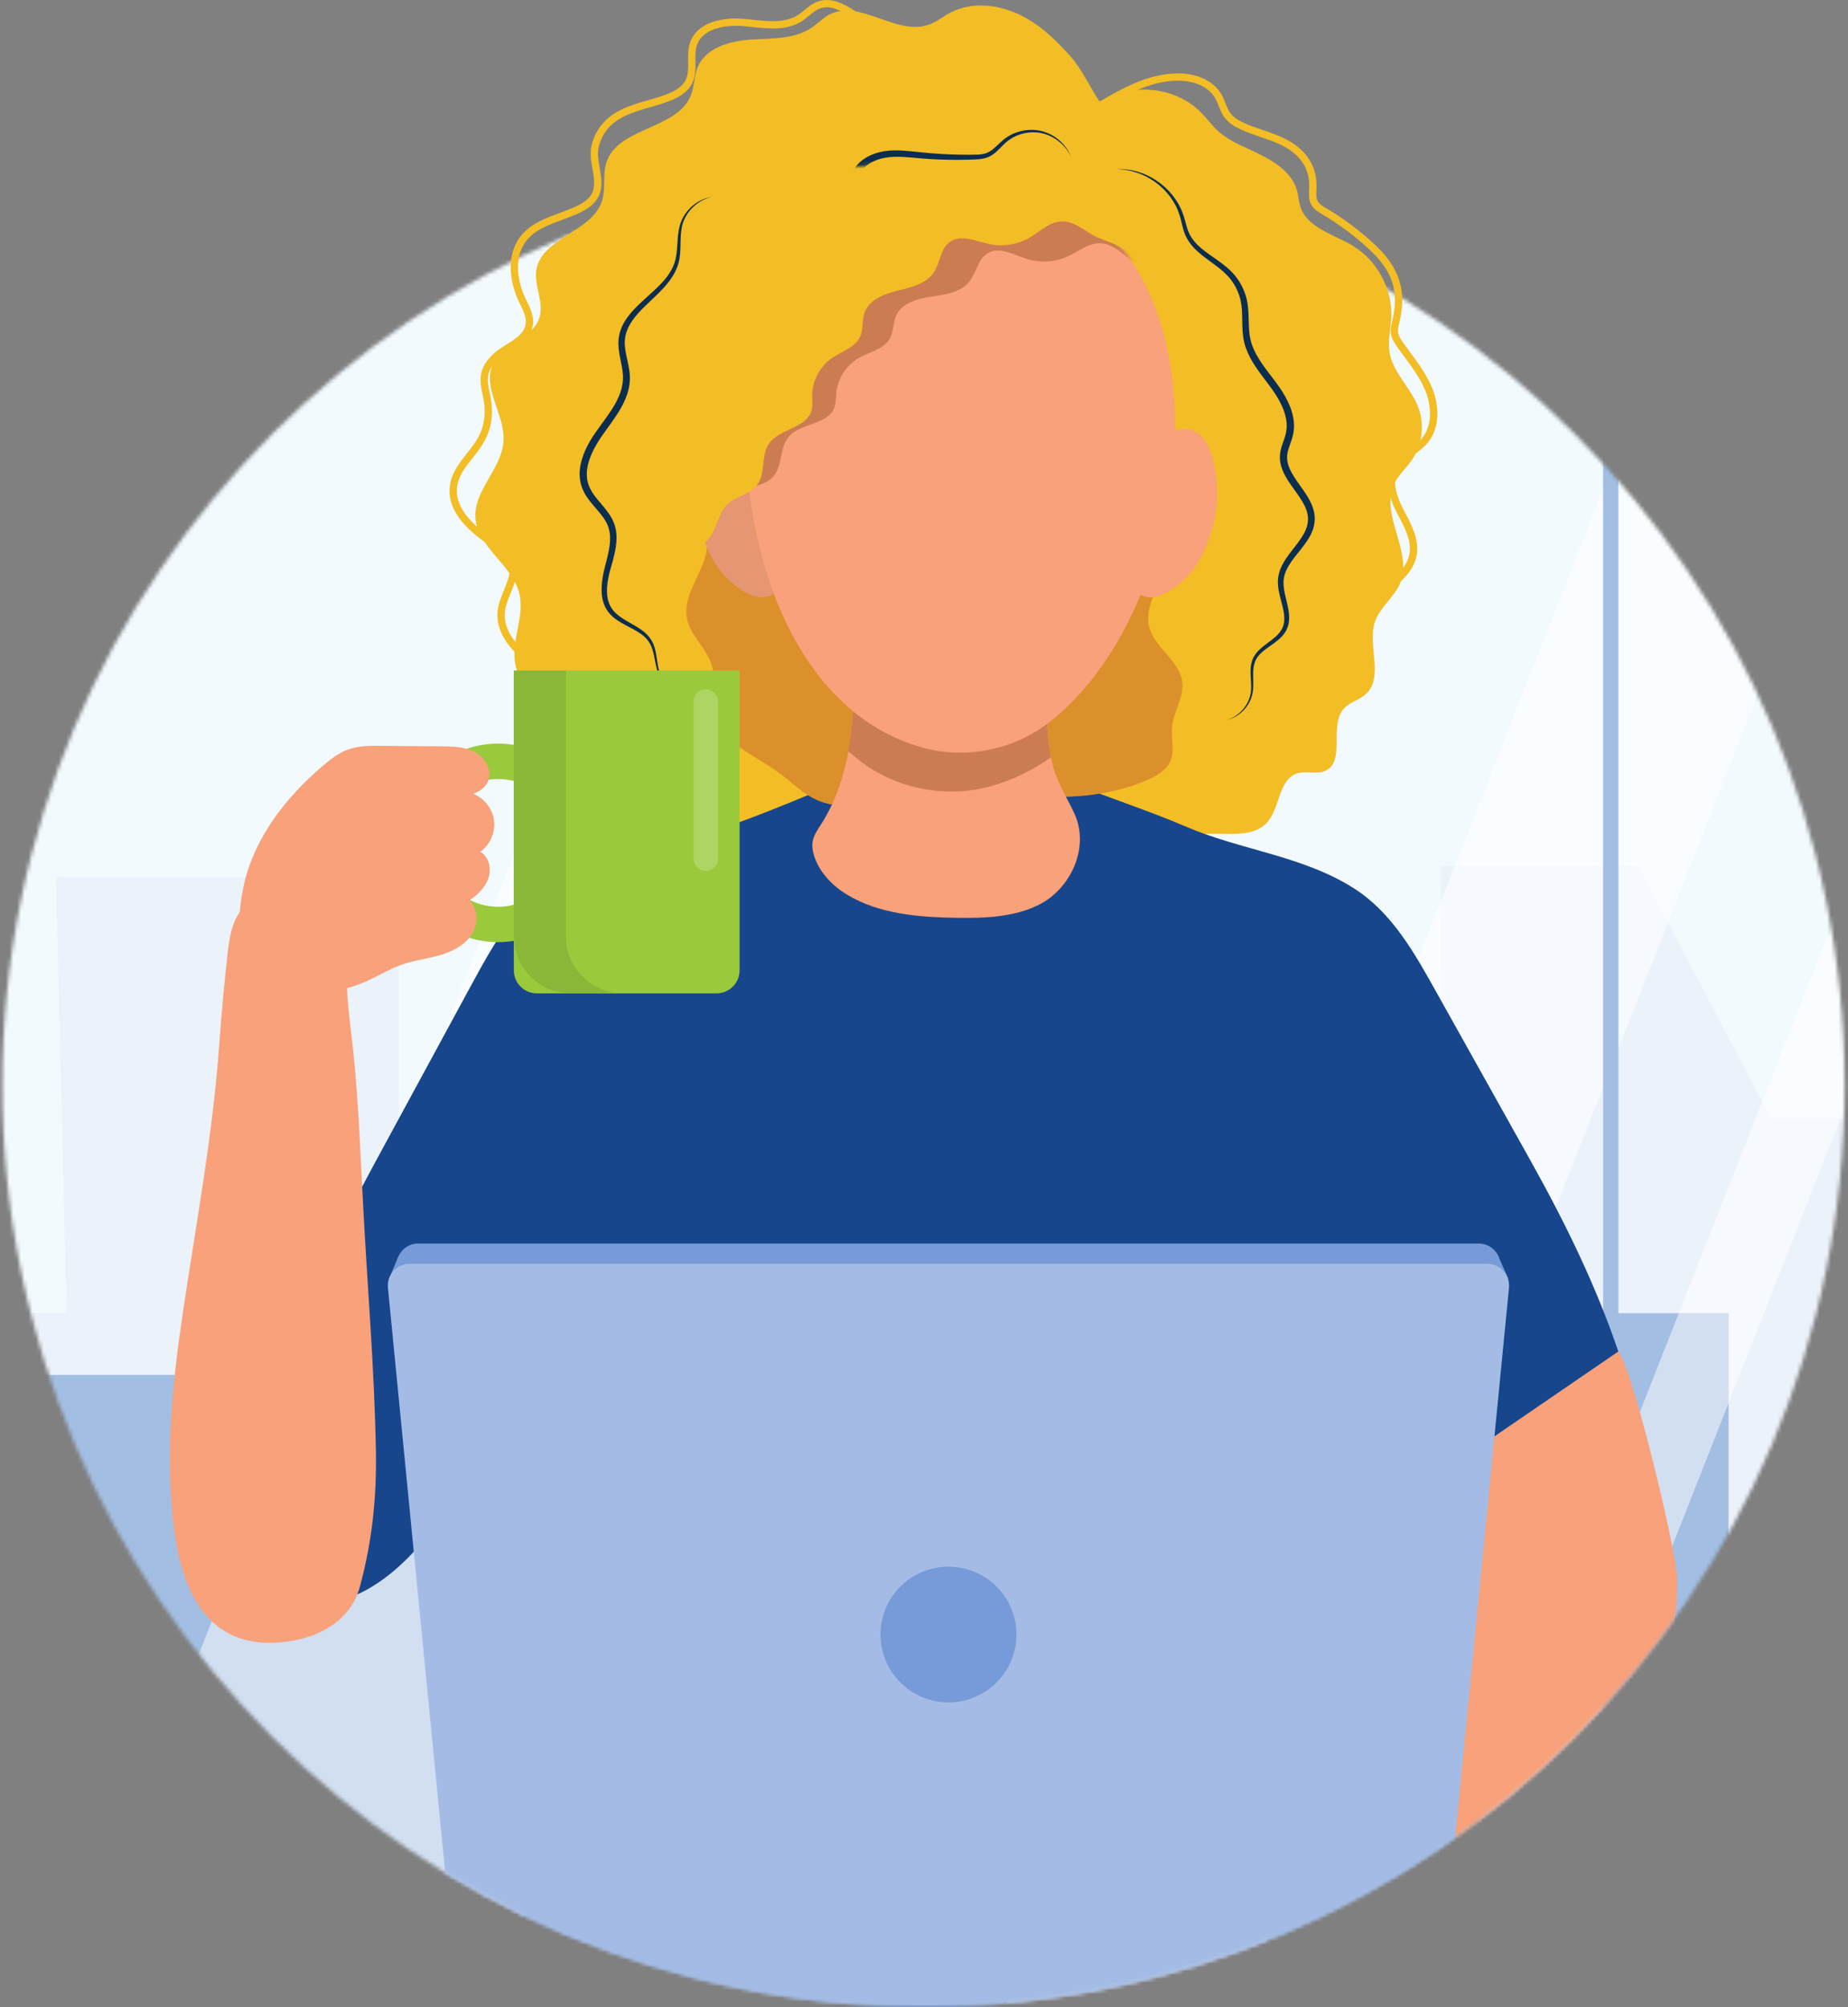 <?xml version="1.0" encoding="UTF-8"?> <svg xmlns="http://www.w3.org/2000/svg" width="488" height="530" viewBox="0 0 488 530" fill="none"><rect x="0" y="0" width="488" height="530" fill="#808080" stroke="none"/><mask id="mask0_157_16" style="mask-type:luminance" maskUnits="userSpaceOnUse" x="0" y="43" width="488" height="487"><path d="M487.13 286.624C487.13 420.976 378.217 529.889 243.865 529.889C109.513 529.889 0.608 420.976 0.608 286.624C0.608 152.272 109.521 43.359 243.865 43.359C378.209 43.359 487.13 152.272 487.13 286.624Z" fill="white"></path></mask><g mask="url(#mask0_157_16)"><mask id="mask1_157_16" style="mask-type:luminance" maskUnits="userSpaceOnUse" x="-65" y="-6" width="727" height="540"><path d="M661.246 -5.298H-64.326V533.079H661.246V-5.298Z" fill="white"></path></mask><g mask="url(#mask1_157_16)"><path d="M659.222 -3.273H-62.301V531.835H659.222V-3.273Z" fill="#F2FAFE"></path><path d="M630.283 338.074L628.522 244.686H575.88V337.242L510.115 337.618V295.351H467.672L432.587 228.694H380.51V384.114H327.038V311.742H292.847V258.252H222.838V311.742H202V261.698H149.21V305.946H105.338L105.388 231.626H14.772L17.607 346.669H-62.302V529.989L659.221 530.689V338.316L630.283 338.074Z" fill="#ECF2FA"></path><path d="M456.462 426.169V346.769H350.289L351.706 433.643H308.969L307.335 392.143L269.499 391.772L269.329 377.965L183.94 378.509V425.019H141.938L107.338 396.397H46.98L47.054 363.065H-13.804L-13.744 405.589H-62.168L-62.302 529.989L659.221 531.839V364.608L573.371 366.998V455.471H499.61V426.426L456.462 426.169Z" fill="#A3BEE3"></path><mask id="mask2_157_16" style="mask-type:luminance" maskUnits="userSpaceOnUse" x="-65" y="-6" width="727" height="540"><path d="M661.247 -5.299H-64.326V533.08H661.247V-5.299Z" fill="white"></path></mask><g mask="url(#mask2_157_16)"><g style="mix-blend-mode:screen" opacity="0.5"><mask id="mask3_157_16" style="mask-type:luminance" maskUnits="userSpaceOnUse" x="15" y="-4" width="324" height="536"><path d="M338.618 -3.273H15.076V531.836H338.618V-3.273Z" fill="white"></path></mask><g mask="url(#mask3_157_16)"><path d="M127.887 531.835H15.076L225.806 -3.272H338.618L127.887 531.835Z" fill="white"></path></g></g><g style="mix-blend-mode:screen" opacity="0.5"><mask id="mask4_157_16" style="mask-type:luminance" maskUnits="userSpaceOnUse" x="264" y="-4" width="274" height="536"><path d="M537.711 -3.273H264.728V531.836H537.711V-3.273Z" fill="white"></path></mask><g mask="url(#mask4_157_16)"><path d="M326.981 531.835H264.728L475.459 -3.272H537.711L326.981 531.835Z" fill="white"></path></g></g><g style="mix-blend-mode:screen" opacity="0.5"><mask id="mask5_157_16" style="mask-type:luminance" maskUnits="userSpaceOnUse" x="370" y="-4" width="234" height="536"><path d="M603.66 -3.273H370.431V531.836H603.66V-3.273Z" fill="white"></path></mask><g mask="url(#mask5_157_16)"><path d="M392.93 531.835H370.43L581.161 -3.272H603.661L392.93 531.835Z" fill="white"></path></g></g><g style="mix-blend-mode:multiply"><mask id="mask6_157_16" style="mask-type:luminance" maskUnits="userSpaceOnUse" x="-61" y="-2" width="721" height="535"><path d="M659.222 -1.21H-60.398V532.111H659.222V-1.21Z" fill="white"></path></mask><g mask="url(#mask6_157_16)"><path d="M-60.398 528.339V-1.209H659.222V29.05H-14.457V532.112L-60.398 528.339Z" fill="#F2FAFE"></path></g></g></g><path d="M-60.276 -1.247H657.197V529.027H-60.276V-1.247ZM-64.326 533.08H661.247V-5.295H-64.326V533.08Z" fill="#A3BEE3"></path><path d="M168.493 -3.193H164.443V531.836H168.493V-3.193Z" fill="#A3BEE3"></path><path d="M427.38 -3.193H423.33V531.836H427.38V-3.193Z" fill="#A3BEE3"></path></g></g><path d="M232.458 237.225C242.301 237.862 252.392 237.818 262.194 236.619C265.486 236.217 269.042 235.945 272.11 234.556C272.863 234.215 280.619 228.545 279.601 227.883C282.393 229.699 286.804 231.067 290.071 229.865C293.493 228.606 294.592 224.813 298.384 224.005C301.46 223.347 304.109 224.512 307.389 223.497C311.742 222.153 315.238 220.276 319.974 220.167C325.056 220.049 330.993 221.007 334.472 217.311C338.097 213.461 337.495 205.83 342.541 204.229C344.941 203.47 347.712 204.591 349.995 203.539C355.443 201.029 350.858 191.578 354.865 187.115C356.412 185.393 358.926 184.86 360.648 183.313C365.62 178.833 360.92 170.341 363.138 164.033C364.485 160.208 368.257 157.665 369.774 153.908C373.123 145.627 364.306 135.843 368.139 127.777C369.253 125.429 371.296 123.667 372.785 121.535C375.613 117.477 376.268 111.998 374.47 107.393C372.472 102.267 367.719 98.287 366.897 92.844C366.458 89.916 367.235 86.96 367.39 84.003C367.785 76.465 363.76 68.858 357.303 64.934C352.204 61.831 345.153 60.199 343.367 54.509C342.96 53.209 342.899 51.828 342.557 50.512C341.092 44.85 335.111 41.8 329.776 39.38C326.887 38.072 323.957 36.707 321.618 34.571C319.982 33.08 318.684 31.257 317.13 29.681C310.351 22.797 298.522 21.643 290.535 27.086C287.723 22.951 285.847 18.423 282.503 14.682C279.247 11.039 275.711 7.583 271.484 5.069C265.299 1.385 257.242 -0.004 250.887 3.383C248.99 4.394 247.294 5.792 245.271 6.519C236.767 9.565 227.042 -0.337 219.03 3.838C217.277 4.752 215.905 6.247 214.266 7.347C209.668 10.434 203.694 10.101 198.165 10.462C192.635 10.824 186.328 12.655 184.228 17.773C183.276 20.096 183.378 22.74 182.475 25.084C178.947 34.209 163.257 33.515 160.168 42.795C159.058 46.13 160.026 49.887 158.911 53.217C156.189 61.332 143.001 62.814 141.634 71.266C140.959 75.449 143.697 79.775 142.46 83.828C140.759 89.409 132.87 90.749 130.261 95.972C127.116 102.267 133.37 109.415 132.971 116.441C132.556 123.728 125.069 129.458 125.549 136.741C126.066 144.563 135.352 149.165 137.158 156.796C138.135 160.926 136.743 165.187 136.096 169.382C135.449 173.574 135.868 178.537 139.303 181.035C141.101 182.342 143.396 182.712 145.463 183.532C149.597 185.177 152.873 188.82 154.069 193.097C154.806 195.729 154.822 198.629 156.283 200.94C160.12 206.999 169.629 204.274 176.229 207.097C180.513 208.929 183.101 212.986 186.417 216.016C190.275 219.541 193.656 223.448 197.412 227.071C202.136 231.632 206.596 232.452 212.65 233.817C219.283 235.312 225.59 236.782 232.45 237.225H232.458Z" fill="#F3BD25"></path><g style="mix-blend-mode:screen"><path d="M282.824 41.407C282.141 39.92 281.115 38.612 279.879 37.572C278.65 36.525 277.205 35.741 275.667 35.31C272.583 34.449 269.165 35.091 266.593 36.87C265.291 37.731 264.298 39.006 263.017 40.139C262.374 40.7 261.637 41.224 260.787 41.549C259.94 41.873 259.062 42.004 258.215 42.069C254.895 42.255 251.623 42.243 248.324 42.129C246.68 42.069 245.032 41.975 243.392 41.841C241.748 41.711 240.129 41.528 238.525 41.447C236.926 41.366 235.343 41.386 233.813 41.638C232.304 41.894 230.835 42.41 229.57 43.206C228.308 44.002 227.271 45.078 226.676 46.394C226.066 47.73 225.806 49.31 225.358 50.951C225.13 51.771 224.854 52.62 224.41 53.432C223.971 54.245 223.356 55.004 222.64 55.589C221.208 56.807 219.507 57.396 217.92 57.892C216.317 58.379 214.742 58.745 213.33 59.334C212.614 59.614 211.975 59.975 211.389 60.39C211.125 60.621 210.824 60.824 210.612 61.096C210.498 61.226 210.372 61.348 210.266 61.486C210.173 61.632 210.055 61.762 209.973 61.917C209.233 63.099 208.989 64.593 208.968 66.145C208.936 67.7 209.111 69.317 209.159 70.99C209.204 72.655 209.176 74.43 208.545 76.16C208.232 77.017 207.772 77.846 207.153 78.536C206.543 79.231 205.819 79.795 205.062 80.254C202.01 82.041 198.625 82.427 195.992 83.978C194.686 84.734 193.697 85.863 193.311 87.272C192.904 88.686 193.042 90.29 193.103 91.931C193.136 92.755 193.16 93.6 193.083 94.457C193.014 95.314 192.818 96.191 192.497 96.995C191.858 98.62 190.792 99.989 189.636 101.183C188.473 102.385 187.183 103.417 185.97 104.489C184.754 105.561 183.586 106.686 182.683 108.01C181.755 109.314 181.214 110.869 181.177 112.482C181.112 114.07 181.665 115.755 182.931 116.819C181.6 115.836 180.913 114.135 180.884 112.482C180.835 110.821 181.344 109.131 182.251 107.734C184.033 104.871 186.829 102.925 188.945 100.541C190.011 99.355 190.951 98.055 191.463 96.609C192.005 95.176 191.968 93.62 191.846 92.008C191.736 90.404 191.52 88.686 191.972 86.915C192.196 86.038 192.611 85.193 193.185 84.474C193.75 83.747 194.466 83.174 195.207 82.703C196.708 81.765 198.316 81.233 199.854 80.681C201.392 80.14 202.901 79.608 204.187 78.82C204.822 78.422 205.392 77.959 205.855 77.419C206.319 76.883 206.661 76.254 206.897 75.575C207.381 74.211 207.41 72.647 207.341 71.063C207.267 69.471 207.092 67.834 207.113 66.12C207.125 65.263 207.19 64.386 207.373 63.505C207.564 62.623 207.886 61.738 208.374 60.938C208.488 60.731 208.639 60.548 208.769 60.357C208.911 60.174 209.078 60.004 209.233 59.825C209.53 59.456 209.908 59.183 210.262 58.883C211.007 58.347 211.8 57.9 212.61 57.583C214.225 56.913 215.849 56.531 217.371 56.06C218.893 55.601 220.353 55.061 221.427 54.143C221.977 53.696 222.416 53.164 222.758 52.543C223.104 51.922 223.344 51.207 223.56 50.455C223.987 48.957 224.251 47.275 225.004 45.626C225.769 43.953 227.108 42.588 228.626 41.675C230.147 40.748 231.836 40.188 233.553 39.924C235.262 39.664 236.971 39.672 238.635 39.782C240.304 39.892 241.935 40.091 243.551 40.253C245.166 40.419 246.789 40.55 248.413 40.647C251.652 40.842 254.932 40.903 258.15 40.83C258.935 40.793 259.696 40.7 260.388 40.456C261.076 40.217 261.71 39.802 262.317 39.311C263.521 38.328 264.612 37.004 266.089 36.098C268.978 34.287 272.632 33.791 275.826 34.835C277.417 35.359 278.878 36.236 280.086 37.369C281.286 38.507 282.243 39.896 282.837 41.419L282.824 41.407Z" fill="#0B2D4E"></path></g><g style="mix-blend-mode:screen"><path d="M294.945 44.68C296.785 44.591 298.644 44.826 300.426 45.342C302.205 45.87 303.901 46.682 305.452 47.722C308.54 49.797 311.059 52.819 312.349 56.385C313.016 58.164 313.272 60.004 314.005 61.584C314.733 63.16 315.917 64.492 317.292 65.629C318.66 66.778 320.194 67.769 321.703 68.858C323.213 69.934 324.722 71.12 325.98 72.602C327.221 74.081 328.185 75.795 328.812 77.626C329.455 79.462 329.646 81.428 329.707 83.28C329.776 85.14 329.756 86.955 330.024 88.677C330.158 89.538 330.366 90.367 330.655 91.183C330.952 91.996 331.318 92.792 331.733 93.567C332.58 95.115 333.613 96.585 334.708 98.039C335.798 99.501 336.954 100.935 338.02 102.503C339.078 104.062 340.03 105.727 340.73 107.539C341.409 109.346 341.845 111.332 341.67 113.351C341.645 113.854 341.539 114.35 341.446 114.845C341.332 115.337 341.19 115.808 341.039 116.259C340.734 117.164 340.4 118.005 340.172 118.821C339.936 119.642 339.839 120.418 339.896 121.222C339.961 122.018 340.172 122.814 340.49 123.594C341.137 125.153 342.174 126.624 343.232 128.114C344.29 129.609 345.421 131.136 346.239 132.931C346.642 133.829 346.959 134.791 347.106 135.806C347.265 136.818 347.183 137.87 346.963 138.861L346.78 139.6L346.512 140.302C346.353 140.782 346.093 141.2 345.881 141.647C345.401 142.496 344.864 143.296 344.294 144.043C343.167 145.55 341.95 146.923 340.949 148.385C339.957 149.839 339.139 151.39 338.98 153.055C338.805 154.721 339.204 156.475 339.631 158.25C340.05 160.021 340.559 161.893 340.392 163.895C340.323 164.89 339.997 165.885 339.489 166.755C338.976 167.628 338.28 168.343 337.556 168.96C336.095 170.191 334.48 171.096 333.178 172.286C332.527 172.875 331.965 173.545 331.591 174.313C331.225 175.085 331.033 175.946 330.968 176.831C330.826 178.61 331.086 180.466 330.871 182.342C330.655 184.227 329.804 186.002 328.551 187.383C327.294 188.759 325.634 189.767 323.831 190.161C325.609 189.673 327.184 188.589 328.332 187.192C329.491 185.803 330.232 184.077 330.362 182.294C330.504 180.503 330.171 178.683 330.244 176.79C330.276 175.848 330.447 174.873 330.834 173.968C331.233 173.062 331.847 172.274 332.531 171.608C333.91 170.272 335.521 169.317 336.832 168.135C337.487 167.547 338.065 166.901 338.463 166.174C338.858 165.447 339.102 164.643 339.135 163.802C339.228 162.112 338.748 160.37 338.284 158.595C338.052 157.706 337.812 156.796 337.654 155.85C337.499 154.907 337.385 153.925 337.483 152.921C337.483 152.67 337.552 152.426 337.588 152.178C337.637 151.934 337.666 151.679 337.735 151.439C337.894 150.972 338.004 150.472 338.219 150.034L338.516 149.359L338.862 148.718C339.086 148.283 339.354 147.893 339.611 147.487C340.665 145.899 341.881 144.502 342.935 143.048C343.472 142.325 343.948 141.59 344.367 140.834C344.542 140.449 344.77 140.075 344.892 139.677L345.108 139.088L345.246 138.487C345.413 137.687 345.47 136.875 345.332 136.07C345.206 135.266 344.937 134.47 344.579 133.699C343.843 132.151 342.789 130.693 341.714 129.203C340.648 127.704 339.521 126.161 338.744 124.321C338.362 123.403 338.085 122.408 337.999 121.372C337.918 120.34 338.06 119.268 338.329 118.322C338.589 117.367 338.935 116.498 339.212 115.662C339.501 114.821 339.676 114.029 339.741 113.2C339.896 111.543 339.542 109.842 338.943 108.221C338.321 106.597 337.45 105.045 336.453 103.563C334.455 100.602 331.916 97.824 330.122 94.433C329.678 93.584 329.284 92.698 328.962 91.784C328.649 90.867 328.421 89.904 328.283 88.945C328.01 87.028 328.063 85.152 328.014 83.345C327.978 81.533 327.819 79.795 327.274 78.142C326.749 76.485 325.91 74.921 324.816 73.565C323.717 72.212 322.342 71.071 320.877 69.987C319.425 68.894 317.878 67.855 316.466 66.591C315.046 65.353 313.76 63.838 312.991 62.038C312.235 60.243 312.027 58.383 311.453 56.698C309.281 49.858 302.331 44.745 294.941 44.688L294.945 44.68Z" fill="#0B2D4E"></path></g><g style="mix-blend-mode:screen"><path d="M188.009 51.983C186.442 52.332 184.969 53.047 183.74 54.05C182.508 55.041 181.482 56.288 180.815 57.705C180.123 59.114 179.859 60.674 179.773 62.25C179.68 63.83 179.728 65.434 179.586 67.071C179.517 67.887 179.383 68.712 179.159 69.524C178.931 70.332 178.614 71.112 178.239 71.859C177.474 73.346 176.457 74.674 175.362 75.888C173.173 78.325 170.647 80.356 168.555 82.683C167.513 83.844 166.582 85.083 165.935 86.432C165.292 87.78 164.942 89.23 164.982 90.708C165.011 92.195 165.361 93.714 165.703 95.285C166.04 96.853 166.398 98.518 166.321 100.265C166.276 101.995 165.841 103.689 165.19 105.244C164.547 106.804 163.717 108.254 162.818 109.622C161.923 110.995 160.962 112.303 160.022 113.599C159.074 114.894 158.195 116.165 157.422 117.522C156.645 118.862 155.982 120.263 155.534 121.705C155.087 123.143 154.847 124.633 155.001 126.075L155.058 126.615L155.172 127.143C155.229 127.501 155.372 127.834 155.473 128.179C155.726 128.853 156.067 129.499 156.47 130.133C157.296 131.392 158.358 132.553 159.396 133.816C160.425 135.071 161.479 136.448 162.114 138.101C162.431 138.922 162.639 139.783 162.736 140.648C162.834 141.513 162.826 142.37 162.757 143.215C162.622 144.904 162.232 146.512 161.817 148.076C161.39 149.644 160.918 151.151 160.629 152.678C160.332 154.201 160.181 155.748 160.348 157.243C160.507 158.733 161.056 160.143 162 161.276C162.956 162.409 164.262 163.274 165.638 164.062C167.005 164.862 168.47 165.601 169.788 166.621C170.451 167.124 171.049 167.729 171.574 168.395C172.079 169.078 172.486 169.837 172.742 170.629C173.279 172.213 173.413 173.834 173.678 175.397C173.812 176.181 173.963 176.961 174.239 177.688C174.516 178.419 174.899 179.114 175.387 179.731C175.871 180.344 176.465 180.888 177.169 181.25C177.873 181.603 178.703 181.721 179.488 181.534C178.719 181.77 177.861 181.705 177.108 181.384C176.359 181.055 175.704 180.527 175.163 179.918C174.622 179.305 174.195 178.594 173.865 177.838C173.54 177.075 173.348 176.283 173.177 175.491C172.84 173.911 172.624 172.319 172.058 170.877C171.786 170.15 171.395 169.5 170.919 168.911C170.423 168.339 169.861 167.819 169.226 167.376C167.965 166.478 166.529 165.792 165.1 165.025C163.676 164.261 162.216 163.392 161.048 162.1C159.876 160.805 159.188 159.107 158.973 157.417C158.745 155.724 158.875 154.034 159.152 152.41C159.42 150.777 159.876 149.205 160.254 147.67C160.633 146.131 160.979 144.604 161.076 143.089C161.125 142.333 161.121 141.582 161.027 140.851C160.93 140.12 160.751 139.417 160.478 138.743C159.945 137.395 159.009 136.18 157.996 134.982C156.975 133.784 155.864 132.57 154.916 131.148C154.448 130.433 154.033 129.657 153.72 128.829C153.589 128.407 153.418 127.996 153.341 127.562L153.203 126.916L153.125 126.262C152.934 124.508 153.219 122.765 153.711 121.149C154.208 119.524 154.92 118.001 155.75 116.567C156.572 115.138 157.528 113.773 158.484 112.482C159.436 111.186 160.38 109.907 161.247 108.599C162.114 107.291 162.887 105.943 163.473 104.542C164.067 103.14 164.437 101.678 164.502 100.2C164.689 97.243 163.343 94.189 163.298 90.733C163.278 88.998 163.717 87.252 164.49 85.725C165.271 84.194 166.325 82.874 167.452 81.672C169.719 79.279 172.258 77.305 174.439 75.035C175.525 73.902 176.514 72.688 177.263 71.343C177.629 70.669 177.942 69.966 178.174 69.235C178.402 68.504 178.544 67.745 178.65 66.969C178.858 65.414 178.882 63.809 179.049 62.189C179.208 60.577 179.562 58.923 180.355 57.474C181.124 56.02 182.247 54.773 183.557 53.814C184.88 52.864 186.414 52.234 188.001 51.978L188.009 51.983Z" fill="#0B2D4E"></path></g><path d="M354.191 168.907C353.751 164.496 356.579 160.358 362.841 156.26L362.935 156.199C366.967 153.559 371.537 150.57 372.224 146.053C372.725 142.768 371.016 139.506 369.364 136.351C369.205 136.05 369.046 135.745 368.892 135.449C366.243 130.332 365.767 126.327 367.435 123.208C368.513 121.193 370.328 119.89 372.082 118.631C373.311 117.749 374.47 116.913 375.378 115.865C378.454 112.303 377.888 106.897 376.468 103.347C375.154 100.062 372.973 97.097 370.861 94.23C370.218 93.356 369.551 92.451 368.916 91.545C368.2 90.525 367.488 89.425 367.289 88.113C367.114 86.939 367.374 85.847 367.626 84.791C367.667 84.612 367.712 84.437 367.753 84.259C369.413 76.887 367.712 71.64 361.881 66.145C358.06 62.542 353.833 59.362 349.312 56.69L349.255 56.657C348.173 56.015 346.94 55.288 346.256 54.021C345.577 52.762 345.642 51.353 345.703 50.11C345.715 49.87 345.727 49.631 345.731 49.395C345.853 44.546 343.424 40.846 338.521 38.389C336.718 37.487 334.749 36.813 332.841 36.163C331.148 35.586 329.394 34.989 327.722 34.222C326.31 33.576 324.536 32.626 323.34 31.001C322.64 30.055 322.225 28.995 321.818 27.971C321.537 27.256 321.268 26.578 320.918 25.961C319.486 23.434 316.451 21.729 312.809 21.4C304.809 20.673 297.489 24.913 291.036 28.649L290.067 26.984C296.773 23.102 304.378 18.699 312.984 19.483C317.256 19.873 320.849 21.936 322.595 25.01C323.014 25.745 323.315 26.517 323.612 27.264C323.986 28.215 324.34 29.112 324.89 29.86C325.826 31.131 327.323 31.923 328.523 32.471C330.11 33.198 331.815 33.779 333.463 34.343C335.433 35.014 337.467 35.708 339.384 36.671C344.934 39.453 347.798 43.868 347.66 49.444C347.656 49.696 347.644 49.948 347.631 50.203C347.578 51.292 347.53 52.324 347.957 53.111C348.388 53.911 349.328 54.468 350.24 55.004L350.297 55.037C354.939 57.782 359.281 61.051 363.207 64.748C369.523 70.698 371.447 76.66 369.636 84.685C369.596 84.872 369.551 85.055 369.506 85.242C369.287 86.159 369.079 87.028 369.201 87.833C369.335 88.734 369.893 89.583 370.499 90.448C371.122 91.334 371.781 92.231 372.42 93.096C374.601 96.061 376.859 99.124 378.263 102.637C379.959 106.877 380.476 112.912 376.843 117.12C375.789 118.342 374.479 119.28 373.217 120.19C371.569 121.376 370.011 122.493 369.144 124.114C367.797 126.632 368.277 130.047 370.613 134.564C370.768 134.86 370.922 135.157 371.081 135.457C372.794 138.727 374.735 142.431 374.141 146.338C373.327 151.703 368.375 154.944 364.005 157.803L363.911 157.864C358.308 161.532 355.757 165.081 356.119 168.712L354.203 168.903L354.191 168.907Z" fill="#F3BD25"></path><path d="M157.931 183.159C155.193 181.526 152.096 180.401 149.097 179.313C146.477 178.362 143.767 177.375 141.236 176.043C135.629 173.086 130.437 167.209 131.483 160.74C131.755 159.05 132.427 157.421 133.078 155.842C134.14 153.258 135.145 150.813 134.205 148.584C133.542 147.012 132.024 145.903 130.258 144.725C124.439 140.839 117.876 135.461 118.787 128.329C119.231 124.845 121.322 122.205 123.341 119.654C124.102 118.696 124.818 117.786 125.457 116.835C127.906 113.172 128.553 109.228 127.487 104.424C126.559 100.253 126.258 97.235 130.323 93.413C131.3 92.495 132.537 91.724 133.733 90.98C136.138 89.482 138.412 88.064 138.807 85.566C139.075 83.865 138.249 82.163 137.371 80.364C137.236 80.084 137.098 79.807 136.968 79.527C134.616 74.531 133.521 67.391 137.513 62.339C140.089 59.082 143.999 57.636 147.783 56.239C149.309 55.674 150.884 55.093 152.324 54.407C154.546 53.343 155.897 52.145 156.466 50.74C157.211 48.896 156.845 46.828 156.458 44.639C156.092 42.572 155.718 40.44 156.238 38.303C157.292 34.006 160.055 30.794 164.446 28.767C166.618 27.764 168.926 27.098 171.159 26.456C172.738 26.001 174.37 25.53 175.912 24.949C178.642 23.922 180.274 22.707 181.055 21.128C181.759 19.706 181.735 18.025 181.71 16.246C181.686 14.576 181.661 12.85 182.239 11.201C184.111 5.869 190.76 4.488 196.359 4.971C197.128 5.036 197.905 5.121 198.69 5.203C202.979 5.658 207.41 6.125 210.783 3.927C211.345 3.562 211.874 3.123 212.431 2.656C213.355 1.885 214.311 1.088 215.495 0.585C219.8 -1.247 223.942 1.612 227.596 4.139C228.634 4.853 229.615 5.532 230.595 6.117C236.625 9.703 244.808 9.345 250.501 5.247L251.628 6.807C245.329 11.34 236.275 11.733 229.606 7.77C228.569 7.152 227.519 6.425 226.498 5.723C222.937 3.265 219.572 0.942 216.248 2.356C215.324 2.75 214.514 3.424 213.66 4.135C213.086 4.614 212.488 5.109 211.833 5.54C207.89 8.115 203.105 7.611 198.483 7.12C197.71 7.038 196.945 6.957 196.188 6.892C191.533 6.49 185.56 7.546 184.054 11.843C183.586 13.171 183.611 14.654 183.631 16.226C183.659 18.155 183.688 20.149 182.776 21.985C181.45 24.665 178.61 25.989 176.587 26.753C174.972 27.362 173.304 27.841 171.688 28.308C169.528 28.93 167.29 29.575 165.251 30.518C161.365 32.313 159.026 35.014 158.106 38.767C157.679 40.509 158.004 42.357 158.35 44.314C158.765 46.674 159.197 49.111 158.249 51.467C157.496 53.339 155.827 54.87 153.154 56.149C151.636 56.876 150.017 57.473 148.45 58.054C144.756 59.419 141.265 60.706 139.027 63.541C135.58 67.903 136.606 74.239 138.713 78.719C138.839 78.987 138.974 79.259 139.104 79.531C140.028 81.428 141.073 83.576 140.707 85.875C140.174 89.242 137.293 91.037 134.75 92.621C133.582 93.348 132.48 94.034 131.641 94.822C128.39 97.877 128.443 99.871 129.363 104.018C130.551 109.366 129.818 113.781 127.056 117.912C126.376 118.927 125.599 119.906 124.85 120.856C122.909 123.309 121.074 125.624 120.696 128.581C119.919 134.665 125.969 139.555 131.324 143.133C132.891 144.181 135.035 145.615 135.979 147.845C137.232 150.813 136.024 153.746 134.86 156.581C134.254 158.059 133.623 159.586 133.387 161.056C132.492 166.584 137.139 171.714 142.135 174.349C144.548 175.621 147.197 176.583 149.757 177.513C152.837 178.63 156.023 179.788 158.916 181.514L157.927 183.167L157.931 183.159Z" fill="#F3BD25"></path><mask id="mask7_157_16" style="mask-type:alpha" maskUnits="userSpaceOnUse" x="0" y="43" width="488" height="487"><circle cx="243.867" cy="286.624" r="243.265" fill="#D9D9D9"></circle></mask><g mask="url(#mask7_157_16)"><path d="M372.363 467.837C373.054 466.278 373.75 464.686 374.487 463.045C382.153 445.934 387.768 427.901 391.178 409.466C392.407 402.822 386.734 370.355 391.825 365.895C398.864 359.726 409.423 352.736 418.143 353.902C422.216 354.446 424.906 353.593 427.363 356.879C431.44 362.325 442.687 409.848 442.846 416.411C443.822 456.307 412.223 489.286 386.494 516.209C381.542 521.391 376.163 526.635 369.299 528.73C362.434 530.826 353.723 528.649 350.72 522.143C348.514 517.367 349.869 511.758 351.611 506.799C354.61 498.266 359.126 490.447 364.261 483.035C367.732 478.023 370.015 473.129 372.363 467.841V467.837Z" fill="#F8A17A"></path><path d="M404.341 306.789C395.967 291.81 387.593 276.832 379.223 261.849C373.579 251.752 367.655 241.083 357.678 234.67C344.14 225.966 327.584 224.504 312.996 218.213C303.385 214.066 290.828 209.972 281.124 206.037C261.682 198.15 246.615 195.489 227.206 204.014C211.479 210.923 195.573 217.51 179.159 222.624C165.536 226.868 148.373 227.554 138.323 238.805C132.248 245.599 127.91 253.747 123.593 261.707C115.41 276.791 107.227 291.875 99.045 306.96C83.163 336.234 71.327 364.912 67.941 398.102C67.01 407.241 67.058 421.975 78.919 423.438C84.417 424.116 89.487 423.174 94.158 421.11C110.027 414.108 121.31 394.187 129.265 380.853C136.496 368.734 142.998 356.201 149.301 343.582C151.112 339.955 153.024 336.393 154.908 332.823C157.838 349.8 162.22 366.48 162.606 384.163C163.066 405.251 163.481 426.467 160.779 447.437C159.416 458.029 157.231 468.495 153.911 478.653C152.068 484.282 145.915 497.303 152.613 500.796C180.49 515.332 211.735 519.706 242.293 521.952C244.979 522.151 247.591 522.342 250.167 522.508V522.581L251.249 522.508C253.829 522.342 256.441 522.151 259.123 521.952C289.681 519.706 320.927 515.332 348.803 500.796C350.215 500.061 351.753 499.131 352.193 497.555C352.535 496.328 352.103 495.041 351.656 493.863C345.78 478.275 340.014 464.024 338.615 447.42C337.174 430.354 336.686 413.207 337.146 396.084C337.459 384.537 338.2 372.999 339.38 361.509C340.397 351.623 343.16 344.207 345.479 334.683C345.914 332.896 346.293 331.101 346.626 329.306C349.227 334.22 351.977 339.065 354.541 344.036C361.002 356.574 367.663 369.027 375.048 381.052C376.607 383.587 378.287 386.365 380.102 389.244L427.347 356.875C421.52 339.719 413.582 323.339 404.329 306.785L404.341 306.789Z" fill="#17468C"></path><path d="M193.258 195.572C196.712 198.793 201.591 201.071 205.554 203.958C209.118 206.552 212.178 209.862 216.365 211.529C219.865 212.918 223.807 213.01 227.628 212.999C237.565 212.966 246.171 208.248 256.103 208.226C260.811 208.215 265.445 209.192 270.113 209.785C281.144 211.186 292.732 210.364 302.795 206.036C305.256 204.979 307.755 203.582 308.898 201.34C310.359 198.469 309.203 195.107 309.496 191.96C309.879 187.864 312.743 184.035 312.182 179.958C311.429 174.495 304.919 170.994 303.495 165.638C302.343 161.311 304.764 156.957 306.624 152.837C307.075 151.834 307.45 150.566 306.64 149.77C306.168 149.305 305.427 149.169 304.744 149.055C299.303 148.163 293.314 147.142 288.256 145.033C284.879 143.625 282.014 141.661 278.393 140.489C269.636 137.658 260.253 136.559 250.98 136.755C240.454 136.976 230.285 139.449 219.698 139.6C208.707 139.759 197.05 138.155 186.682 142.35C187.549 149.648 179.871 156.335 181.437 163.537C182.34 167.687 186.141 170.839 187.671 174.835C189.628 179.936 187.675 185.789 189.803 190.835C190.576 192.664 191.785 194.204 193.253 195.572H193.258Z" fill="#DC902B"></path><path d="M250.175 522.585C250.354 522.573 250.537 522.561 250.716 522.549C250.895 522.561 251.078 522.573 251.257 522.585V522.512" fill="#784C71"></path><path d="M274.349 238.906C282.723 234.727 287.85 223.777 283.708 214.814C281.673 210.407 279.065 206.561 277.918 201.752C276.127 194.238 276.302 186.493 276.489 178.85C276.705 169.927 276.766 160.979 277.201 152.068C268.351 150.2 261.174 149.266 251.778 149.652C244.003 149.973 236.235 149.16 228.463 149.619C227.836 149.656 227.161 149.721 226.717 150.135C226.274 150.554 226.193 151.207 226.14 151.809C225.098 163.859 226.123 176.063 225.306 188.134C224.659 197.707 222.73 207.503 217.896 215.91C215.585 219.927 213.387 221.507 215.153 226.494C216.606 230.6 219.995 234.02 223.67 236.238C232.194 241.388 242.595 242.204 252.556 242.358C259.986 242.472 267.708 242.224 274.353 238.906H274.349Z" fill="#F8A17A"></path><path d="M277.547 199.965C276.151 192.979 276.294 185.823 276.465 178.748C276.68 169.825 276.741 160.878 277.177 151.967C268.327 150.099 261.149 149.165 251.754 149.55C243.978 149.871 236.21 149.059 228.438 149.518C227.812 149.555 227.136 149.619 226.693 150.034C226.249 150.452 226.168 151.106 226.115 151.707C225.073 163.757 226.099 175.962 225.281 188.033C225.045 191.489 224.613 194.949 223.975 198.357C225.195 199.425 226.436 200.444 227.714 201.391C237.313 208.474 250.248 210.829 261.735 207.576C267.578 205.923 272.831 203.312 277.547 199.969V199.965Z" fill="#CC7C51"></path><path d="M196.631 114.679C184.419 107.685 181.994 128.459 184.607 138.45C185.685 142.573 187.243 146.553 189.518 149.818C192.582 154.217 201.021 161.207 205.326 155.687C207.279 153.185 207.267 149.238 207.128 145.733C206.754 136.339 204.907 119.419 196.631 114.679Z" fill="#E59672"></path><path d="M196.895 111.04C197.127 99.68 198.852 88.929 201.908 80.023C215.096 41.597 263.48 32.752 292.134 60.877C324.088 92.243 310.627 165.95 276.13 191.42C266.906 198.227 254.471 200.489 243.432 197.366C210.034 187.911 196.171 146.521 196.895 111.04Z" fill="#F8A17A"></path><mask id="mask8_157_16" style="mask-type:luminance" maskUnits="userSpaceOnUse" x="196" y="44" width="115" height="155"><path d="M196.895 111.04C197.127 99.68 198.852 88.929 201.908 80.023C215.096 41.597 263.48 32.752 292.134 60.877C324.088 92.243 310.627 165.95 276.13 191.42C266.906 198.227 254.471 200.489 243.432 197.366C210.034 187.911 196.171 146.521 196.895 111.04Z" fill="white"></path></mask><g mask="url(#mask8_157_16)"><path d="M181.685 87.154C181.742 87 181.803 86.85 181.864 86.695C185.343 77.858 191.349 70.34 197.778 63.46C203.515 57.319 206.848 50.078 215.006 46.719C225.317 42.479 237.854 41.809 248.022 40.887C261.153 39.697 274.951 38.494 287.682 42.751C298.872 46.491 308.512 54.472 314.635 64.5C316.56 67.651 319.498 71.827 314.733 74.438C311.051 76.457 308.117 74.406 305.236 72.29C303.157 70.758 300.675 70.1 298.53 68.553C296.036 66.754 293.68 64.248 290.372 64.228C287.345 64.211 284.814 66.364 282.075 67.647C278.694 69.231 274.715 69.495 271.154 68.374C267.724 67.294 263.956 65.007 260.86 66.835C258.207 68.399 257.828 72.087 255.875 74.463C253.548 77.297 249.483 77.793 245.853 78.333C242.22 78.873 238.11 80.051 236.621 83.402C235.778 85.302 235.978 87.569 234.973 89.388C233.418 92.207 229.748 92.861 226.936 94.433C223.58 96.309 221.232 99.871 220.837 103.693C220.699 105.033 220.78 106.426 220.292 107.685C218.514 112.287 211.226 111.621 208.15 115.483C205.79 118.448 206.673 123.175 204.089 125.945C201.961 128.228 198.287 128.285 195.837 130.218C193.416 132.127 192.663 135.445 190.816 137.91C188.961 140.384 184.253 143.097 181.026 141.813C177.913 140.575 176.697 135.335 176.351 132.346C175.602 125.815 176.241 119.211 176.876 112.668C177.718 104.026 178.589 95.253 181.685 87.142V87.154Z" fill="#CC7C51"></path></g><path d="M308.402 114.679C320.613 107.685 323.034 128.459 320.426 138.45C319.348 142.573 317.789 146.553 315.515 149.818C312.451 154.217 304.012 161.207 299.707 155.687C297.753 153.185 297.766 149.238 297.904 145.733C298.278 136.339 300.126 119.419 308.402 114.679Z" fill="#F8A17A"></path><path d="M173.922 91.61C173.966 91.451 174.011 91.293 174.056 91.139C176.68 82.013 181.942 73.959 187.691 66.498C192.818 59.841 195.447 52.316 203.251 48.201C213.11 43.003 225.525 41.147 235.563 39.266C248.522 36.837 262.141 34.331 275.223 37.361C286.718 40.026 297.074 47.056 304.125 56.458C306.339 59.415 309.663 63.289 305.167 66.344C301.692 68.703 298.575 66.941 295.511 65.105C293.294 63.781 290.763 63.358 288.48 62.022C285.823 60.471 283.243 58.196 279.947 58.493C276.932 58.761 274.617 61.149 272.013 62.684C268.798 64.581 264.859 65.223 261.21 64.443C257.69 63.692 253.723 61.775 250.813 63.886C248.319 65.694 248.295 69.398 246.577 71.953C244.531 74.995 240.531 75.876 236.967 76.753C233.402 77.635 229.419 79.194 228.259 82.675C227.6 84.644 228.015 86.882 227.189 88.791C225.911 91.744 222.318 92.743 219.665 94.575C216.504 96.76 214.506 100.533 214.473 104.371C214.461 105.719 214.677 107.1 214.31 108.396C212.98 113.148 205.66 113.172 202.966 117.311C200.899 120.483 202.23 125.109 199.918 128.11C198.014 130.583 194.364 130.99 192.11 133.146C189.88 135.278 189.449 138.649 187.842 141.281C186.23 143.917 181.803 147.069 178.467 146.094C175.248 145.156 173.539 140.055 172.913 137.11C171.545 130.681 171.553 124.049 171.566 117.473C171.582 108.79 171.614 99.972 173.926 91.61H173.922Z" fill="#F3BD25"></path><path d="M48.255 346.839C45.468 365.57 43.625 384.342 45.871 403.2C47.718 418.682 53.94 434.582 72.498 433.782C82.537 433.348 92.408 428.86 95.069 418.881C98.32 406.684 99.488 395.479 99.26 382.844C98.861 360.924 96.953 339.037 95.834 317.182C95.207 304.99 94.719 292.81 93.596 280.65C92.758 271.572 90.927 261.715 91.761 252.63C92.139 248.511 93.002 244.137 91.212 240.409C89.56 236.973 85.857 234.833 82.081 234.288C78.301 233.744 74.451 234.593 70.846 235.856C68.649 236.628 66.456 237.586 64.759 239.178C61.353 242.375 60.584 247.411 60.068 252.049C59.189 259.928 58.468 267.824 57.907 275.731C56.214 299.531 51.775 323.161 48.251 346.839H48.255Z" fill="#F8A17A"></path><path d="M189.201 262.312H141.789C138.42 262.312 135.686 259.583 135.686 256.22V177.075H195.305V256.22C195.305 259.583 192.57 262.312 189.201 262.312Z" fill="#9ACA3C"></path><path d="M105.636 222.571C105.636 237.05 117.224 248.788 131.523 248.788C145.821 248.788 157.41 237.05 157.41 222.571C157.41 208.092 145.821 196.354 131.523 196.354C117.224 196.354 105.636 208.092 105.636 222.571ZM114.868 222.571C114.868 213.254 122.327 205.704 131.523 205.704C140.719 205.704 148.177 213.254 148.177 222.571C148.177 231.888 140.719 239.438 131.523 239.438C122.327 239.438 114.868 231.888 114.868 222.571Z" fill="#9ACA3C"></path><g opacity="0.2"><path d="M186.39 229.959C188.164 229.959 189.612 228.513 189.612 226.742V185.259C189.612 183.488 188.164 182.042 186.39 182.042C184.616 182.042 183.167 183.488 183.167 185.259V226.742C183.167 228.513 184.616 229.959 186.39 229.959Z" fill="white"></path></g><path d="M149.455 177.075V247.244C149.455 255.566 156.214 262.316 164.555 262.316H150.786C142.448 262.316 135.686 255.57 135.686 247.244V177.075H149.455Z" fill="#8AB737"></path><path d="M88.551 261.731C85.096 262.45 81.06 262.32 77.784 263.648C74.663 264.916 72.503 264.513 69.182 263.567C67.546 263.1 65.813 262.576 64.702 261.289C63.396 259.778 63.27 257.609 63.213 255.611C62.989 248.117 62.778 240.518 64.499 233.22C67.408 220.881 75.66 210.37 85.328 202.154C86.976 200.753 88.689 199.396 90.634 198.454C94.268 196.692 98.422 196.923 102.345 196.968C107.032 197.02 111.719 197.037 116.407 197.073C119.524 197.098 122.791 197.159 125.513 198.674C128.235 200.188 130.132 203.673 128.801 206.488C128.081 208.015 126.567 209.046 124.968 209.603C127.89 210.764 130.075 213.595 130.457 216.71C130.84 219.825 129.399 223.099 126.844 224.927C129.131 226.218 129.826 229.374 128.984 231.855C128.142 234.341 126.124 236.242 124 237.785C126.49 240.125 126.286 244.381 124.293 247.155C122.299 249.929 118.987 251.452 115.691 252.358C112.395 253.263 108.961 253.678 105.746 254.843C102.963 255.854 100.416 257.402 97.738 258.661C94.809 260.038 91.72 261.069 88.551 261.731Z" fill="#F8A17A"></path><path d="M105.184 331.824L102.706 337.693H398.322L395.356 331.097L105.184 331.824Z" fill="#779BD8"></path><path d="M377.924 524.145H122.994L104.728 334.703C104.403 331.308 107.036 328.363 110.401 328.363H390.518C393.883 328.363 396.516 331.308 396.19 334.703L377.924 524.145Z" fill="#779BD8"></path><path d="M379.927 529.502H120.993L102.442 340.06C102.109 336.665 104.782 333.72 108.204 333.72H392.716C396.134 333.72 398.811 336.665 398.477 340.06L379.927 529.502Z" fill="#A4BCE5"></path><path d="M379.768 529.502H120.992V540.996H379.768V529.502Z" fill="#779BD8"></path><path d="M268.412 431.613C268.412 441.511 260.375 449.532 250.459 449.532C240.543 449.532 232.507 441.511 232.507 431.613C232.507 421.716 240.543 413.694 250.459 413.694C260.375 413.694 268.412 421.716 268.412 431.613Z" fill="#779BD8"></path></g></svg> 